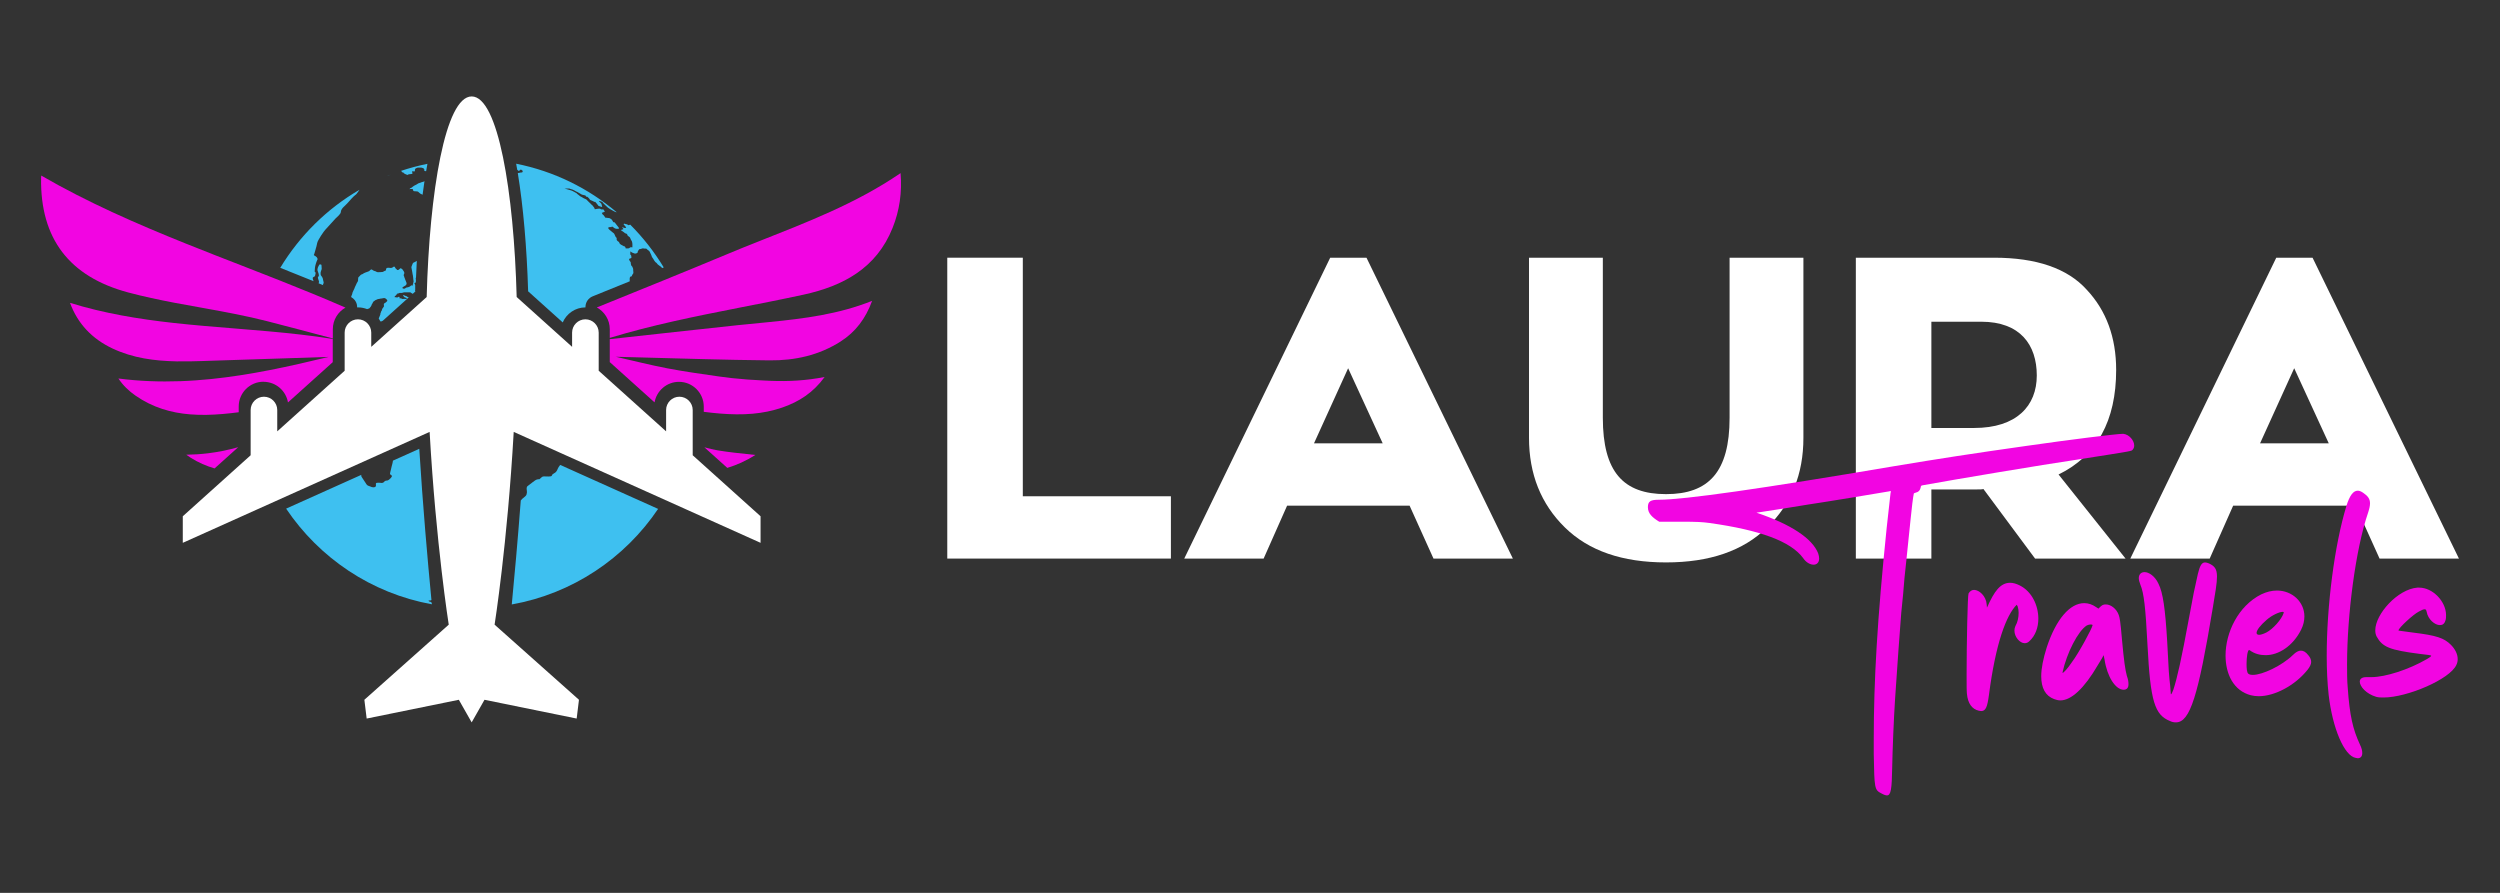 <svg width="1400" height="500" viewBox="0 0 1400 500" fill="none" xmlns="http://www.w3.org/2000/svg">
<rect x="0" y="0" width="1400" height="500" fill="#333333" stroke="none"/>
<path d="M572.776 144.313V277.909H655.706V312.802H530.475V144.313H572.776Z" fill="white"></path>
<path d="M847.206 312.802H802.753L789.37 283.167H720.779L707.635 312.802H663.182L744.917 144.313H765.232L847.206 312.802ZM774.313 248.274L754.955 206.212L735.836 248.274H774.313Z" fill="white"></path>
<path d="M968.569 144.313H1009.91V245.167C1009.91 265.482 1003.22 282.211 989.6 295.355C976.216 308.5 957.336 314.953 932.959 314.953C908.582 314.953 889.701 308.5 876.318 295.355C862.934 282.211 856.242 265.482 856.242 245.167V144.313H897.588V233.935C897.588 264.287 909.06 276.714 932.959 276.714C956.858 276.714 968.569 264.287 968.569 233.935V144.313Z" fill="white"></path>
<path d="M1190.31 312.802H1139.64L1110.72 273.846C1110.01 274.085 1108.81 274.085 1107.14 274.085H1081.57V312.802H1039.27V144.313H1116.7C1140.36 144.313 1157.8 150.288 1168.56 162.237C1179.55 173.948 1185.05 189.004 1185.05 207.168C1185.05 235.608 1174.3 255.205 1152.79 265.721L1190.31 312.802ZM1109.53 180.162H1081.57V239.67H1105.47C1129.36 239.67 1140.6 227.243 1140.6 210.274C1140.6 193.067 1131.28 180.162 1109.53 180.162Z" fill="white"></path>
<path d="M1377 312.802H1332.55L1319.17 283.167H1250.57L1237.43 312.802H1192.98L1274.71 144.313H1295.03L1377 312.802ZM1304.11 248.274L1284.75 206.212L1265.63 248.274H1304.11Z" fill="white"></path>
<path d="M1056.72 445.423C1056 445.423 1054.91 445.061 1053.65 444.338C1049.67 442.347 1049.67 441.623 1049.3 422.262V414.119C1049.3 380.824 1051.3 346.624 1056.54 295.596L1058.71 276.053L1058.9 275.33C1058.9 275.149 1058.71 274.968 1058.53 274.968L1057.99 275.149C1056.18 275.511 1022.34 281.12 1012.39 282.568C1003.52 284.015 994.839 285.463 986.153 286.73L983.62 287.091C1002.98 293.606 1014.92 301.568 1018.18 309.891C1018.54 310.977 1018.72 311.882 1018.72 312.786C1018.72 314.958 1017.46 316.225 1015.65 316.225C1013.84 316.225 1011.49 315.139 1009.68 312.425C1002.8 303.196 985.791 296.863 957.382 292.882C953.22 292.339 950.868 292.158 940.734 292.158H929.154C925.354 289.806 922.82 287.634 922.82 284.015C922.82 280.758 924.268 279.853 928.973 279.853C943.087 279.853 986.334 273.701 1060.89 261.035C1085.86 256.873 1104.49 253.977 1135.26 249.635C1159.14 246.197 1185.38 242.939 1188.82 242.939H1189C1192.44 243.301 1195.15 246.739 1195.15 249.454C1195.15 250.177 1194.97 251.082 1194.43 251.625C1193.52 252.711 1196.42 252.168 1164.21 257.235C1142.31 260.492 1095.99 268.273 1076.99 271.711C1075.72 271.892 1075.72 272.073 1075.54 273.158C1075.18 274.606 1074.46 275.511 1072.83 275.872C1072.29 276.053 1071.74 276.234 1071.74 276.415L1071.38 278.406C1071.02 280.034 1069.39 295.777 1067.4 315.32C1066.86 319.663 1066.13 327.443 1065.77 332.51L1064.69 343.367C1064.32 346.986 1061.97 380.281 1061.25 391.319C1060.52 402.357 1059.8 420.271 1059.62 430.043C1059.44 441.804 1058.9 445.423 1056.72 445.423Z" fill="#F205E2"></path>
<path d="M1109.44 398.195L1108.18 398.014C1104.2 397.11 1102.02 393.852 1101.48 388.605C1101.3 386.976 1101.3 382.995 1101.3 377.748C1101.3 361.281 1101.84 333.234 1102.39 332.329C1103.11 331.062 1104.2 330.339 1105.46 330.339C1108.36 330.339 1112.16 333.777 1112.52 338.301L1112.7 340.291C1116.86 330.882 1120.3 326.358 1125.73 326.358C1127.36 326.358 1129.17 326.901 1130.98 327.805C1137.67 331.062 1141.47 338.843 1141.47 346.443C1141.47 351.329 1139.84 356.034 1136.4 359.11C1135.68 359.834 1134.78 360.196 1133.87 360.196C1130.98 360.196 1128.08 356.577 1128.08 353.138C1128.08 352.234 1128.26 351.329 1128.62 350.605C1129.89 348.434 1130.43 345.719 1130.43 343.186C1130.43 341.92 1130.25 340.653 1129.89 339.567L1129.35 338.662C1123.56 344.453 1117.59 360.015 1113.79 389.329C1112.88 396.024 1111.98 398.195 1109.44 398.195Z" fill="#F205E2"></path>
<path d="M1153.77 392.224C1152.5 392.224 1151.41 391.862 1150.33 391.5C1145.44 389.691 1143.09 385.348 1143.09 378.653C1143.09 374.31 1144.18 368.881 1146.17 362.548C1151.41 346.624 1159.2 337.758 1167.16 337.758C1169.51 337.758 1171.68 338.481 1174.03 340.11L1175.12 340.834C1176.57 339.386 1177.29 338.481 1179.28 338.481C1182 338.481 1185.25 340.834 1186.52 344.453C1187.06 346.081 1187.42 347.71 1188.33 358.386C1189.41 370.148 1190.14 375.214 1191.04 378.472C1191.77 380.462 1191.95 381.91 1191.95 383.176C1191.95 385.167 1191.04 386.252 1189.23 386.252C1184.71 386.252 1180.01 379.014 1178.56 369.424L1178.01 366.891C1177.47 368.157 1177.29 368.338 1174.76 372.5C1167.16 385.529 1159.92 392.224 1153.77 392.224ZM1155.03 376.843C1155.58 376.843 1157.93 374.31 1160.1 371.053C1164.08 365.805 1171.68 351.691 1171.86 350.062C1171.86 349.881 1171.5 349.7 1170.78 349.7C1170.23 349.7 1169.33 349.881 1168.61 350.243C1163.72 353.319 1157.39 365.624 1155.03 376.481V376.843Z" fill="#F205E2"></path>
<path d="M1218.52 404.528C1217.44 404.528 1216.35 404.348 1215.27 403.805C1206.58 400.367 1204.23 392.767 1202.6 361.281C1201.52 340.291 1200.61 332.148 1198.62 327.443C1198.08 325.996 1197.72 324.729 1197.72 323.824C1197.72 321.472 1199.16 320.386 1200.97 320.386C1203.33 320.386 1206.76 322.558 1208.75 326.901C1211.29 331.967 1212.55 341.015 1213.64 359.472C1214.36 374.672 1214.72 379.376 1215.27 383.719L1215.63 388.243C1215.63 388.605 1215.63 388.786 1215.81 388.786C1215.99 388.786 1216.53 387.7 1217.08 386.252C1219.25 379.557 1221.6 369.243 1225.94 345.539C1228.3 332.691 1228.84 329.977 1230.83 321.291C1231.92 316.767 1233 314.958 1234.81 314.958C1235.35 314.958 1236.08 315.139 1236.98 315.501C1240.06 316.948 1241.51 318.396 1241.51 322.92C1241.51 326.539 1240.6 331.786 1239.15 340.472C1231.01 389.51 1226.49 404.528 1218.52 404.528Z" fill="#F205E2"></path>
<path d="M1264.95 389.871C1263.32 389.871 1261.87 389.691 1260.42 389.329C1250.83 386.795 1246.31 377.567 1246.31 367.072C1246.31 354.224 1253.37 339.386 1266.22 332.872C1269.29 331.424 1272.19 330.701 1275.08 330.701C1283.59 330.701 1290.46 337.034 1290.46 345.177C1290.46 347.529 1289.92 350.062 1288.65 352.596C1284.13 361.643 1276.17 366.891 1268.75 366.891C1265.67 366.891 1262.6 366.167 1259.88 364.176L1259.52 363.996C1258.62 363.996 1258.07 368.157 1258.07 371.776C1258.07 374.31 1258.25 376.481 1258.98 377.205C1259.52 377.748 1260.42 377.929 1261.69 377.929C1266.94 377.929 1277.8 372.862 1284.13 366.71C1285.76 365.081 1287.21 364.357 1288.47 364.357C1289.92 364.357 1291.19 365.081 1292.63 366.891C1293.72 368.157 1294.26 369.424 1294.26 370.691C1294.26 371.957 1293.54 373.405 1292.27 375.034C1285.22 383.9 1273.82 389.871 1264.95 389.871ZM1265.13 355.491C1265.85 355.491 1267.3 355.129 1269.11 354.224C1272.73 352.415 1277.8 346.805 1278.88 343.186V343.005C1278.88 342.643 1278.7 342.643 1278.16 342.643C1276.53 342.643 1272.37 344.453 1269.47 346.986C1265.67 350.243 1263.68 352.958 1263.68 354.405C1263.68 355.129 1264.22 355.491 1265.13 355.491Z" fill="#F205E2"></path>
<path d="M1320.34 424.614L1319.25 424.433C1312.74 423.347 1306.22 407.786 1304.05 389.148C1303.33 382.633 1302.96 375.214 1302.96 367.253C1302.96 339.205 1307.31 305.187 1314 283.291C1315.81 277.501 1317.8 274.787 1320.34 274.787C1321.24 274.787 1322.14 275.149 1323.23 275.872C1325.94 277.682 1327.21 279.311 1327.21 281.844C1327.21 283.291 1326.85 284.92 1326.13 287.091C1319.07 307.72 1314.36 344.453 1314.36 372.138C1314.36 376.843 1314.36 381.186 1314.73 385.167C1315.81 400.729 1317.62 408.509 1321.6 417.014C1322.51 418.824 1322.87 420.452 1322.87 421.719C1322.87 423.528 1321.96 424.614 1320.34 424.614Z" fill="#F205E2"></path>
<path d="M1334.87 390.595C1333.24 390.595 1331.97 390.595 1330.71 390.233C1325.1 388.605 1321.48 384.443 1321.48 381.729C1321.48 380.281 1322.56 379.195 1325.1 379.195H1327.99C1335.77 379.195 1348.8 375.034 1359.12 369.062C1360.56 368.157 1361.47 367.615 1361.47 367.253C1361.47 366.891 1359.66 366.71 1354.95 366.167C1338.13 363.996 1334.15 362.367 1330.89 356.396C1330.35 355.31 1330.16 354.224 1330.16 352.958C1330.16 343.91 1342.65 329.977 1353.69 329.072H1354.77C1362.37 329.072 1369.79 336.853 1369.79 344.453C1369.79 345.539 1369.79 346.624 1369.43 347.529C1368.89 349.339 1367.8 350.062 1366.35 350.062C1363.46 350.062 1359.66 346.805 1358.94 342.643C1358.75 341.558 1358.39 341.196 1357.85 341.196C1357.13 341.196 1356.22 341.558 1354.59 342.462C1351.34 344.091 1343.19 351.691 1343.19 352.958V353.138L1351.15 354.224C1364.55 355.853 1368.71 357.3 1372.51 361.1C1374.86 363.453 1376.31 366.348 1376.31 369.062C1376.31 370.148 1376.13 371.234 1375.58 372.319C1371.96 380.462 1347.9 390.595 1334.87 390.595Z" fill="#F205E2"></path>
<g clip-path="url(#clip0_62_898)">
<path d="M237.257 101.725C237.257 101.725 236.313 102.004 236.163 102.004C236.013 102.004 235.906 102.176 235.734 102.198C235.563 102.241 234.469 102.584 234.34 102.649C234.211 102.713 234.168 102.756 233.739 103.014C233.289 103.271 232.559 103.679 232.366 103.787C232.173 103.894 232.045 103.916 232.045 103.916C232.023 103.916 231.465 104.345 231.165 104.538C230.865 104.732 230.908 104.775 230.629 104.989C230.35 105.204 230.436 105.14 230.307 105.14C230.178 105.14 229.642 105.462 229.363 105.827C229.106 106.17 229.535 105.87 229.556 105.848H230.908C231.465 105.848 231.144 106.041 231.144 106.041L231.487 106.879L231.83 107.072C231.83 107.072 232.774 107.137 232.86 107.137C232.946 107.137 233.804 107.223 233.825 107.223C233.825 107.223 234.168 107.394 234.297 107.48C234.426 107.588 234.833 107.996 234.833 107.996C234.833 107.996 235.52 108.511 235.606 108.575C235.713 108.64 236.142 108.812 236.249 108.833C236.335 108.855 236.378 108.983 236.378 108.983H236.657C236.978 106.428 237.343 103.894 237.708 101.446C237.429 101.575 237.214 101.704 237.214 101.704L237.257 101.725Z" fill="#3EC0F0"></path>
<path d="M224.623 95.67L225.267 96.486C225.267 96.486 225.267 96.486 225.395 96.529C225.524 96.572 225.953 96.658 225.953 96.658L226.21 97.044L226.854 97.431L228.184 97.989C228.184 97.989 228.184 97.989 228.484 97.775C228.785 97.56 229.278 97.56 229.299 97.56L230.372 97.431C230.372 97.431 230.672 97.431 230.93 97.345C231.187 97.259 230.887 97.13 230.887 97.13C230.887 97.13 230.844 96.572 230.844 95.799C230.844 95.799 231.702 96.057 231.874 96.014C232.045 95.971 232.131 96.014 232.131 96.014C232.131 96.014 232.345 95.842 232.388 95.412C232.431 94.983 232.388 94.94 232.388 94.811C232.388 94.682 232.603 94.639 232.817 94.296C232.817 94.296 233.59 94.038 233.761 93.909C233.933 93.78 234.405 93.866 234.405 93.866H235.906L236.293 93.952L237.065 94.21L237.279 94.296L237.408 94.811L237.794 95.026L237.494 95.455L237.88 95.756L238.631 95.885C238.867 94.468 239.103 93.093 239.36 91.74C234.34 92.75 229.407 94.081 224.623 95.67Z" fill="#3EC0F0"></path>
<path d="M199.802 170.399C199.952 170.979 199.995 171.58 199.995 172.16C200.188 172.16 200.36 172.138 200.553 172.138C202.333 172.138 204.006 172.503 205.572 173.104L206.709 172.739C206.709 172.739 207.095 172.546 207.674 171.644L207.996 171.064C207.996 171.064 208.125 170.742 208.189 170.485C208.254 170.227 208.575 170.098 208.64 169.776C208.704 169.454 208.897 169.325 208.961 169.132C209.026 168.938 209.219 168.81 209.219 168.81L209.862 168.359L210.184 168.101L210.57 167.972L210.956 167.779L211.536 167.521C211.536 167.521 212.179 167.457 212.63 167.328C213.08 167.199 212.951 167.264 213.209 167.199C213.466 167.135 213.659 167.199 213.852 167.135C214.045 167.07 214.753 166.941 214.753 166.941H215.526L215.847 167.135L216.362 167.521L216.748 167.972C216.748 167.972 217.006 168.359 216.813 168.616C216.62 168.874 216.427 169.003 216.427 169.003L215.976 169.389C215.976 169.389 215.719 169.647 215.204 169.905C214.689 170.163 215.204 169.905 215.011 170.163C214.818 170.42 215.011 170.163 215.011 171.258C215.011 172.353 214.882 171.773 214.882 171.773C214.882 171.773 214.689 172.16 214.496 172.353C214.303 172.546 214.239 172.675 214.11 172.868C213.981 173.062 213.788 173.899 213.788 173.899L213.466 174.35C213.466 174.35 213.273 175.187 213.08 175.445C212.887 175.703 213.08 175.832 213.08 175.832C213.08 175.875 212.329 177.915 212.072 178.323C212.437 178.859 212.758 179.418 213.037 179.998C213.295 179.998 213.659 179.955 213.659 179.955L214.26 179.654C214.26 179.654 214.303 179.654 214.324 179.654L228.911 166.533C228.782 166.49 228.654 166.448 228.396 166.362C228.032 166.233 228.01 166.168 228.01 166.168L227.495 165.739H227.109C227.109 165.739 226.723 165.589 226.401 165.395C226.08 165.202 226.015 165.331 225.758 165.331C225.5 165.331 225.887 165.739 225.887 165.739L226.466 166.426L226.981 166.619L227.753 166.941V167.392C227.753 167.392 227.045 167.457 226.852 167.392C226.659 167.328 226.037 167.392 226.015 167.392H225.05L224.728 167.07H223.699C223.699 167.07 223.763 166.813 223.763 166.576C223.763 166.34 223.763 166.297 223.377 166.168L223.055 166.297L222.604 166.576L222.09 166.49C222.09 166.49 221.832 166.684 221.639 166.49C221.446 166.297 221.081 166.49 221.06 166.49V165.846L221.832 165.395V165.073L222.411 164.751V164.365H222.991L223.699 164.042H225.05L226.208 163.72H229.812L230.906 164.429L231.142 164.536L232.665 163.162C232.665 163.162 232.601 163.076 232.515 163.012C232.258 162.818 232.515 162.561 232.515 162.561V159.597C232.515 159.597 232.258 159.082 232.129 158.695C232 158.309 232.408 158.438 232.408 158.438L232.837 158.116H232.858C232.858 157.622 232.901 157.128 232.923 156.634C232.88 156.591 232.837 156.569 232.837 156.569C232.837 156.569 232.901 156.119 232.837 155.925C232.772 155.753 232.772 155.732 232.772 155.732L232.965 155.453C233.094 152.296 233.244 149.182 233.416 146.112C233.137 146.262 232.923 146.369 232.923 146.369C232.923 146.369 232.386 146.799 231.292 147.228C231.292 147.228 230.391 149.225 230.391 149.483V149.805C230.391 149.805 230.52 150.643 230.713 151.48C230.713 151.48 230.777 151.931 230.842 152.189C230.906 152.446 230.97 152.897 231.035 153.413C231.099 153.907 231.164 153.928 231.164 153.928L231.357 155.281C231.357 155.281 231.485 156.441 231.485 156.698C231.485 156.956 231.614 157.471 231.614 157.471C231.614 157.471 231.614 157.772 231.228 159.275C230.842 160.821 230.456 159.662 230.456 159.662C230.456 159.662 230.198 159.919 230.005 160.048C229.812 160.177 229.619 160.435 229.297 160.564C228.976 160.692 228.332 160.95 228.139 160.95C227.946 160.95 227.817 160.95 227.495 161.079C227.174 161.208 227.495 161.079 227.109 161.337C226.723 161.594 226.53 161.659 226.53 161.659L225.629 161.594L225.307 161.143L225.565 160.821C225.565 160.821 225.887 160.628 226.144 160.435C226.401 160.242 226.787 160.113 227.109 159.855C227.324 159.683 227.474 159.511 227.56 159.34C227.688 159.082 227.688 158.953 227.688 158.631C227.688 158.309 227.624 158.373 227.431 157.858C227.238 157.343 227.302 157.343 227.109 157.02C226.916 156.698 226.916 156.505 226.852 156.312C226.787 156.119 226.659 155.861 226.53 155.539C226.401 155.217 226.466 155.217 226.337 154.895C226.208 154.572 226.08 154.444 226.08 154.186C226.08 153.928 226.144 153.735 226.208 153.413C226.273 153.091 226.509 153.026 226.53 153.026L226.144 151.996L225.436 150.965L225.114 150.578C225.114 150.578 224.599 150.385 224.278 150.192L223.312 151.029C223.312 151.029 222.991 151.222 222.669 151.222C222.347 151.222 222.218 150.986 222.218 150.965C222.218 150.965 222.218 150.965 221.897 150.578C221.897 150.578 221.575 150.449 221.446 150.192C221.317 149.934 221.081 149.376 221.06 149.354L220.159 149.419L219.902 149.741C219.902 149.741 219.516 150.063 218.743 150.063C217.971 150.063 218.164 149.934 217.778 149.934C217.392 149.934 217.327 149.998 216.941 149.998C216.555 149.998 216.62 150.063 216.62 150.063L216.233 150.514L216.169 150.9V151.351C216.169 151.351 215.139 151.931 214.946 151.931C214.753 151.931 214.582 152.232 214.56 152.253C214.56 152.253 213.595 152.382 213.273 152.382H212.823C212.823 152.382 211.278 152.575 210.892 152.253C210.506 151.931 210.442 152.06 210.12 151.867C210.098 151.867 209.283 151.673 208.768 151.287C208.597 151.158 208.532 151.115 208.532 151.115C208.532 151.115 208.597 151.179 208.382 151.029C207.996 150.771 207.867 150.9 207.867 150.9L207.417 151.158C207.417 151.158 207.16 151.416 206.967 151.609C206.773 151.802 206.645 151.867 206.645 151.867C206.645 151.867 206.13 152.124 205.808 152.189C205.486 152.253 205.293 152.382 205.1 152.446C204.907 152.511 204.736 152.575 204.714 152.575L203.684 153.026C203.684 153.026 203.363 153.348 202.912 153.542C202.462 153.735 202.59 153.67 202.333 153.735C202.076 153.799 201.754 154.186 201.625 154.379C201.496 154.572 201.132 154.895 201.11 154.895L200.66 155.345L200.531 156.247V157.02C200.531 157.214 200.338 157.665 200.338 157.665L199.823 158.502C199.823 158.502 199.63 159.018 199.501 159.211C199.373 159.404 199.137 160.027 199.115 160.048L198.794 160.692C198.794 160.692 198.472 161.53 198.407 161.723C198.343 161.916 198.021 162.496 198.021 162.496L197.7 163.205L197.442 163.72L197.249 164.558C197.249 164.558 196.992 165.395 196.67 166.04L196.734 166.426C198.214 167.264 199.373 168.638 199.823 170.377L199.802 170.399Z" fill="#3EC0F0"></path>
<path d="M180.906 159.405C180.841 159.061 181.227 158.739 181.249 158.481C181.292 158.224 181.227 157.88 181.056 157.343C180.884 156.828 180.884 156.119 180.691 155.733C180.498 155.346 180.262 154.831 179.855 154.401C179.447 153.993 179.597 153.413 179.533 153.177C179.468 152.941 179.533 152.726 179.597 152.404C179.661 152.082 179.661 152.103 179.769 151.76C179.855 151.395 180.155 150.879 180.155 150.622C180.155 150.364 180.09 148.904 180.026 148.517C179.962 148.131 179.747 148.066 179.254 148.066C178.76 148.066 178.868 148.26 178.632 148.56C178.417 148.861 178.374 149.033 178.203 149.376C178.053 149.698 177.86 150.171 177.774 150.858C177.709 151.524 177.86 151.567 177.881 151.567C177.881 151.567 178.01 152.189 178.203 152.597C178.396 153.027 178.589 153.693 178.567 154.38C178.525 155.045 178.374 154.594 178.138 155.024C177.902 155.432 178.074 155.733 178.224 156.377C178.396 157.021 178.567 157.021 178.632 157.601C178.675 158.052 178.525 158.352 178.417 158.653C179.275 158.997 180.133 159.34 180.991 159.705C180.949 159.598 180.884 159.469 180.863 159.426L180.906 159.405Z" fill="#3EC0F0"></path>
<path d="M312.314 262.502C312.056 263.34 311.542 264.499 310.061 265.208C308.581 265.916 309.632 266.561 308.217 266.775C306.801 266.99 304.699 266.646 303.969 266.861C303.24 267.076 302.167 268.579 301.824 268.407C301.481 268.236 300.623 268.579 300.194 268.708C299.765 268.837 296.59 271.371 295.517 272.144C294.445 272.917 295.174 274.85 295.088 275.709C295.003 276.567 294.874 277.126 294.402 277.684C293.93 278.242 293.287 278.586 292.386 279.402C292.128 279.638 291.871 279.939 291.635 280.261C289.962 302.293 288.117 322.758 286.594 338.499C320.637 332.421 349.918 312.601 368.538 284.985L313.708 260.355C313.108 261.085 312.507 261.987 312.335 262.523L312.314 262.502Z" fill="#3EC0F0"></path>
<path d="M234.791 251.334C236.743 282.729 239.468 313.759 241.614 336.071C241.421 336.049 241.206 336.199 241.077 336.243C240.884 336.307 240.047 336.243 240.047 336.243V336.566L240.432 336.889H240.82L241.463 337.274V337.253L241.762 337.553C241.784 337.832 241.827 338.134 241.848 338.413C207.913 332.25 178.76 312.429 160.227 284.835L202.325 265.919C202.301 266.157 202.264 266.444 202.348 266.706C202.437 266.988 202.606 267.177 202.938 267.717C203.738 269.013 204.41 269.898 204.623 270.265C205.395 271.596 205.708 271.731 205.97 271.909C205.979 271.918 205.989 271.927 205.999 271.936C206.119 271.976 206.251 272.023 206.384 272.066C206.848 272.216 207.334 272.469 208.171 272.752C208.831 272.974 209.247 272.897 209.657 272.844C210.003 272.799 210.219 272.569 210.396 272.404C210.691 272.125 210.408 271.319 210.503 270.774C210.587 270.292 211.271 270.396 211.607 270.336C212.056 270.256 212.72 270.395 213.735 270.453C214.177 270.479 214.515 270.331 215.022 269.979C215.201 269.855 215.225 269.665 215.317 269.558C215.698 269.115 216.827 269.126 217.196 269.015C217.575 268.9 217.829 268.602 218.457 268.065C219.088 267.525 219.415 266.869 219.536 266.582C219.637 266.343 219.003 266.234 218.566 265.647C218.297 265.285 218.449 264.918 218.539 264.525C218.683 263.891 218.819 263.279 218.964 262.747C219.2 261.885 219.33 260.966 219.748 259.584C219.893 259.103 219.985 258.488 220.037 257.961L234.791 251.334Z" fill="#3EC0F0"></path>
<path d="M216.22 259.676C216.173 259.758 216.127 259.836 216.119 259.783C216.117 259.764 216.111 259.745 216.109 259.727L216.22 259.676Z" fill="#3EC0F0"></path>
<path d="M289.922 95.283C290.051 95.477 290.223 95.648 290.244 95.648H290.823C290.823 95.648 291.016 95.262 291.531 95.025C292.025 94.768 291.853 95.025 291.853 95.025L292.69 95.648V96.185C292.69 96.185 292.497 96.572 292.239 96.572C291.982 96.572 291.488 96.636 291.467 96.636L290.952 96.765L289.965 96.915C292.99 115.383 295.006 138.36 295.757 163.141L315.128 180.556C317.251 175.617 322.164 172.139 327.87 172.139C327.87 171.945 327.87 171.752 327.87 171.559C328.02 169.068 329.564 166.899 331.881 165.954L339.282 162.948C343.722 161.144 348.206 159.34 352.689 157.515C352.625 157.3 352.625 157.085 352.625 157.085V156.141C352.625 155.883 352.625 155.625 352.882 154.938H353.397L353.826 154.509C353.826 154.509 353.826 154.509 353.997 154.079C354.169 153.65 354.255 153.65 354.255 153.65L354.684 152.962V152.361C354.684 151.781 354.598 151.846 354.598 151.846V150.987C354.598 150.729 354.512 150.386 354.512 150.386L354.169 149.527C354.169 149.527 353.912 149.011 353.654 148.839C353.397 148.668 353.483 148.41 353.311 147.895C353.139 147.401 353.225 146.885 353.225 146.864C353.225 146.864 352.367 145.833 352.281 145.318C352.195 144.802 352.968 144.716 352.968 144.716L353.568 144.459V143.772L353.397 142.913L352.968 142.569V140.765C352.968 140.765 352.968 140.765 353.74 141.281C354.491 141.796 354.255 141.538 354.255 141.538L355.37 141.968H356.228C356.228 141.968 356.228 141.968 356.743 141.624C356.893 141.517 356.958 141.474 356.979 141.474C356.958 141.474 356.936 141.474 357.086 141.366C357.43 141.109 357.086 140.765 357.086 140.765C357.108 140.744 357.537 140.314 357.944 139.563C357.966 139.563 358.974 139.477 359.403 139.219C359.832 138.961 360.991 139.219 361.033 139.219H361.891L362.578 139.82L363.179 140.25L363.779 140.851C363.779 140.851 364.294 142.054 364.551 142.483C364.809 142.913 365.066 143.857 365.066 143.857C365.066 143.857 365.667 144.63 365.838 144.974C366.01 145.318 366.439 145.983 366.439 146.005L367.04 146.778L367.726 147.293L368.327 148.066C368.327 148.066 369.099 148.582 369.356 148.839C369.614 149.097 370.107 149.333 370.129 149.355L370.729 150.042L370.815 150.128C371.115 149.999 371.394 149.892 371.695 149.763C366.418 141.044 360.132 132.992 352.946 125.819L351.766 126.12C351.766 126.12 351.509 125.669 350.994 125.605C350.479 125.54 349.514 125.218 349.514 125.218C349.514 125.218 349.064 125.605 349.321 125.798C349.578 125.991 350.222 126.764 350.222 126.764L350.672 127.537C350.672 127.537 350.158 127.73 349.836 127.666C349.514 127.602 348.935 127.408 348.935 127.408C348.935 127.408 347.905 126.829 348.613 127.602C349.321 128.375 349.128 128.375 348.806 128.439C348.484 128.504 348.12 128.675 348.098 128.697C348.098 128.697 347.326 128.697 347.97 129.083C348.613 129.47 349.192 129.921 349.385 130.05C349.578 130.178 349.965 130.565 349.965 130.565L351.123 131.016C351.123 131.016 351.252 131.403 351.38 131.725C351.509 132.047 352.153 132.498 352.474 132.691C352.796 132.884 352.989 133.464 352.989 133.464L353.311 134.237L353.504 134.688C353.504 134.688 353.504 134.237 353.826 135.075C354.148 135.891 354.148 136.857 354.148 136.878V138.489H353.568L353.247 138.231L352.86 138.811C352.86 138.811 352.732 138.553 352.539 138.811C352.346 139.069 351.766 139.09 351.766 139.09H350.351V138.682L350.029 138.296V137.974H349.514L348.613 137.458L347.97 137.136L347.583 136.878L347.133 136.556L346.618 135.526L345.91 135.01C345.91 135.01 345.331 134.495 345.331 134.301V133.271L344.752 132.627L344.108 131.209C344.108 131.209 343.98 130.887 343.787 130.694C343.594 130.501 343.4 130.372 343.207 130.243C343.014 130.114 342.693 129.856 342.435 129.599C342.178 129.341 341.663 128.954 341.341 128.697C341.019 128.439 340.633 127.881 340.633 127.859V127.408C341.084 127.151 342.371 127.086 342.564 127.151C342.757 127.215 342.049 126.335 343.272 127.151C344.494 127.945 343.98 127.752 344.494 127.945C345.009 128.138 345.331 128.138 345.524 128.138H346.039C346.232 128.138 346.683 128.01 346.683 127.816C346.683 127.623 345.846 126.592 345.653 126.399C345.46 126.206 344.173 124.466 344.173 124.466C344.173 124.466 343.722 124.724 343.336 124.209C342.95 123.693 343.079 123.564 342.628 123.049C342.178 122.534 341.298 122.169 341.277 122.147L339.153 121.89C339.153 121.89 339.153 122.276 338.638 121.374C338.145 120.494 337.501 120.107 337.48 120.086L337.094 119.377C337.094 119.377 336.772 119.119 337.416 119.055C338.059 118.991 338.188 118.604 338.188 118.604C338.188 118.604 338.96 118.991 338.574 118.282C338.188 117.573 337.866 117.251 337.866 117.251H336.643L336 116.865H335.163C334.584 116.865 333.104 117.187 333.104 117.187C333.104 117.187 332.846 116.542 332.782 116.349C332.718 116.156 332.653 116.22 332.396 115.834C332.139 115.447 331.688 114.932 331.688 114.932L331.109 114.481L330.465 113.772L329.951 113.321C329.436 112.742 328.985 112.355 328.985 112.355L328.535 111.84L327.891 111.453C327.891 111.453 326.797 111.067 326.604 110.873C326.411 110.68 325.51 110.229 325.51 110.229C325.51 110.229 325.188 110.1 324.995 109.971C324.802 109.843 324.416 109.52 324.03 109.198C323.644 108.876 323.386 108.683 323.129 108.49C322.872 108.296 322.936 108.103 322.485 107.974C322.035 107.846 320.941 106.944 319.783 106.622C318.624 106.299 316.222 105.591 316.179 105.591H318.817C319.01 105.591 319.01 105.655 319.461 105.848C319.911 106.042 320.362 105.977 321.327 106.493C322.292 107.008 322.55 107.201 322.872 107.33C323.193 107.459 322.807 107.201 324.352 108.103C325.381 108.704 325.896 109.005 325.896 109.005L327.827 109.456C327.827 109.456 328.213 110.165 328.535 110.229C328.857 110.294 328.728 109.971 329.178 110.422C329.629 110.873 329.822 111.002 330.144 111.453C330.465 111.904 330.144 111.775 330.787 112.097C331.431 112.419 331.881 112.484 332.267 112.742C332.653 112.999 332.718 112.999 332.975 113.128C333.233 113.257 332.718 112.291 333.876 113.644C335.034 114.996 335.163 115.318 335.163 115.318L337.223 115.963C337.223 115.576 336.793 114.116 336.772 114.094C336.772 114.094 336.579 113.901 336.45 113.708C336.322 113.515 335.871 113.128 335.678 112.999C335.485 112.87 335.421 112.505 335.421 112.484C335.463 112.484 337.094 112.87 337.351 113.193C337.609 113.515 337.737 113.644 337.995 113.966C338.252 114.288 340.397 116.242 340.44 116.285C341.019 116.8 342.929 117.831 342.95 117.831C343.272 118.024 343.529 118.153 343.787 118.282C344.044 118.411 344.752 118.883 345.331 118.84C329.457 105.419 310.215 95.885 289.043 91.676C289.236 92.792 289.451 93.909 289.644 95.069C289.751 95.154 289.858 95.24 289.901 95.283H289.922Z" fill="#3EC0F0"></path>
<path d="M175.113 155.775C175.027 155.281 176.056 154.873 176.271 154.745C176.485 154.616 176.528 153.886 176.721 153.177C176.914 152.468 176.207 152.103 176.207 152.103C176.207 152.103 176.271 150.879 176.378 149.913C176.464 148.947 177.086 146.735 177.73 145.425C178.373 144.136 177.73 145.425 177.794 145.103C177.858 144.781 177.601 144.33 177.344 144.008C177.086 143.685 176.7 143.492 176.056 143.106C175.413 142.719 175.992 142.526 176.056 142.01C176.121 141.495 177.344 137.952 177.601 136.212C177.858 134.473 181.527 129.319 182.041 128.804C182.556 128.289 187.19 123.07 187.898 122.362C188.605 121.653 190.858 119.849 190.858 118.754C190.858 117.659 191.759 116.564 192.274 116.048C192.788 115.533 194.397 114.051 194.912 113.407C195.384 112.806 197.98 109.928 198.881 109.263L199.181 109.069C199.91 108.49 201.24 106.385 201.305 106.278C183.092 116.864 167.819 131.961 156.943 149.977C163.164 152.425 169.385 154.938 175.606 157.472C175.37 157.042 175.177 156.14 175.113 155.754V155.775Z" fill="#3EC0F0"></path>
<path d="M218.571 97.882C217.949 98.118 217.349 98.376 216.727 98.633C217.327 98.376 217.949 98.139 218.55 97.903L218.571 97.882Z" fill="#3EC0F0"></path>
</g>
<path d="M147.577 213.811C154.441 213.811 160.169 218.814 161.263 225.364L186.339 202.816V189.803C162.528 186.023 138.396 184.649 114.327 182.523C108.6 182.029 102.894 181.471 97.188 180.848C77.667 178.679 58.254 175.501 39.205 169.596C43.517 181.342 51.647 189.803 62.995 195.15C74.492 200.561 86.548 202.107 98.797 202.365C103.709 202.451 108.643 202.344 113.598 202.172C114.435 202.15 115.271 202.107 116.086 202.086C138.31 201.377 160.555 200.626 184.023 199.874C161.906 205.264 140.112 210.031 118.21 212.265C112.44 212.844 106.669 213.274 100.877 213.467C89.444 213.875 77.925 213.467 66.298 211.964C68.915 215.851 72.133 218.943 75.844 221.52C85.518 228.241 95.815 231.183 106.455 232.042C112.483 232.536 118.618 232.364 124.817 231.827C127.692 231.591 130.587 231.248 133.483 230.883C133.548 230.883 133.612 230.883 133.676 230.861V227.64C133.676 219.995 139.897 213.768 147.555 213.768L147.577 213.811Z" fill="#F205E2"></path>
<path d="M116.686 253.815C112.675 254.309 108.556 254.588 104.309 254.652C105.553 255.49 106.175 255.941 106.818 256.349C111.044 259.033 115.528 260.965 120.161 262.318L133.397 250.422C128.012 251.946 122.456 253.106 116.665 253.815H116.686Z" fill="#F205E2"></path>
<path d="M193.441 172.258C169.244 161.671 144.511 152.33 119.906 142.688C114.565 140.605 109.245 138.501 103.925 136.353C76.317 125.251 49.031 113.333 23.097 98.323C23.097 98.516 23.011 99.139 23.011 99.762C22.517 133.54 38.756 154.95 71.791 163.776C80.329 166.052 88.952 167.877 97.618 169.531C103.26 170.604 108.923 171.614 114.586 172.623C126.363 174.749 138.14 176.918 149.745 179.903C161.972 183.038 174.178 186.302 186.384 189.545V184.348C186.384 179.151 189.258 174.62 193.484 172.258H193.441Z" fill="#F205E2"></path>
<path d="M422.987 254.782C419.019 254.31 415.179 253.945 411.382 253.515C408.229 253.15 405.118 252.742 402.051 252.227C399.498 251.776 396.967 251.196 394.457 250.487L407.285 262.019C412.669 260.387 417.903 258.025 422.966 254.804L422.987 254.782Z" fill="#F205E2"></path>
<path d="M504.31 96.948C479.276 114.084 451.475 124.606 423.953 135.537C418.633 137.641 413.335 139.767 408.058 141.979C407.758 142.108 407.479 142.215 407.178 142.344C382.917 152.48 358.548 162.315 334.223 172.171C338.534 174.533 341.473 179.107 341.473 184.347V189.222C365.134 182.028 389.288 177.175 413.485 172.408C419.105 171.312 424.747 170.196 430.389 169.079C436.953 167.769 443.495 166.416 450.038 164.999C472.069 160.189 490.838 150.225 499.848 127.634C503.752 117.885 505.211 107.728 504.31 96.948Z" fill="#F205E2"></path>
<path d="M366.545 225.382C367.661 218.833 373.367 213.829 380.231 213.829C387.889 213.829 394.11 220.057 394.11 227.701V230.622C397.156 231.008 400.181 231.352 403.227 231.588C409.362 232.082 415.476 232.232 421.589 231.674C427.081 231.18 432.551 230.106 438.021 228.238C447.395 225.017 455.375 219.928 461.789 211.123C451.342 213.142 441.646 213.657 431.8 213.271C430.234 213.206 428.69 213.142 427.124 213.056C421.353 212.777 415.604 212.369 409.877 211.746C407.496 211.489 405.136 211.188 402.755 210.844C393.059 209.448 383.363 208.117 373.731 206.27C364.25 204.467 354.897 202.061 344.815 199.785C367.532 200.343 389.798 201.095 411.958 201.525C417.707 201.632 423.455 201.739 429.204 201.782C429.848 201.782 430.47 201.782 431.114 201.804C445.1 201.933 458.657 198.969 470.734 191.239C479.079 185.913 484.763 178.44 488.388 168.476C469.49 176.035 450.141 178.419 430.792 180.351C425.086 180.91 419.38 181.446 413.695 182.048C413.652 182.048 413.631 182.048 413.588 182.048C389.884 184.582 366.159 187.223 341.469 189.929V202.77L366.545 225.318V225.382Z" fill="#F205E2"></path>
<path d="M264.138 54C278.906 54 287.779 107.437 289.336 166.332L320.374 194.233V186.256C320.374 182.164 323.725 178.817 327.822 178.817C331.919 178.817 335.269 182.164 335.27 186.256V207.62L373.018 241.554V229.603C373.018 225.51 376.369 222.164 380.466 222.164C384.563 222.164 387.914 225.51 387.914 229.603V254.945L425.916 289.107V303.986L287.682 241.867C284.119 304.74 276.973 349.812 276.973 349.812L324.221 391.876L322.936 402.391L271.323 391.876L264.134 404.529L256.944 391.876L205.331 402.391L204.046 391.876L251.295 349.812C251.295 349.812 244.149 304.74 240.586 241.867L102.359 303.986V289.107L140.362 254.945V229.603C140.363 225.511 143.713 222.164 147.81 222.164C151.907 222.164 155.258 225.51 155.258 229.603V241.554L193.006 207.62V186.256C193.006 182.164 196.357 178.817 200.454 178.817C204.551 178.817 207.901 182.164 207.901 186.256V194.233L238.939 166.332C240.496 107.438 249.369 54.001 264.138 54Z" fill="white"></path>
<defs>
<clipPath id="clip0_62_898">
<rect width="214.77" height="246.822" fill="white" transform="translate(156.943 91.675)"></rect>
</clipPath>
</defs>
</svg>
